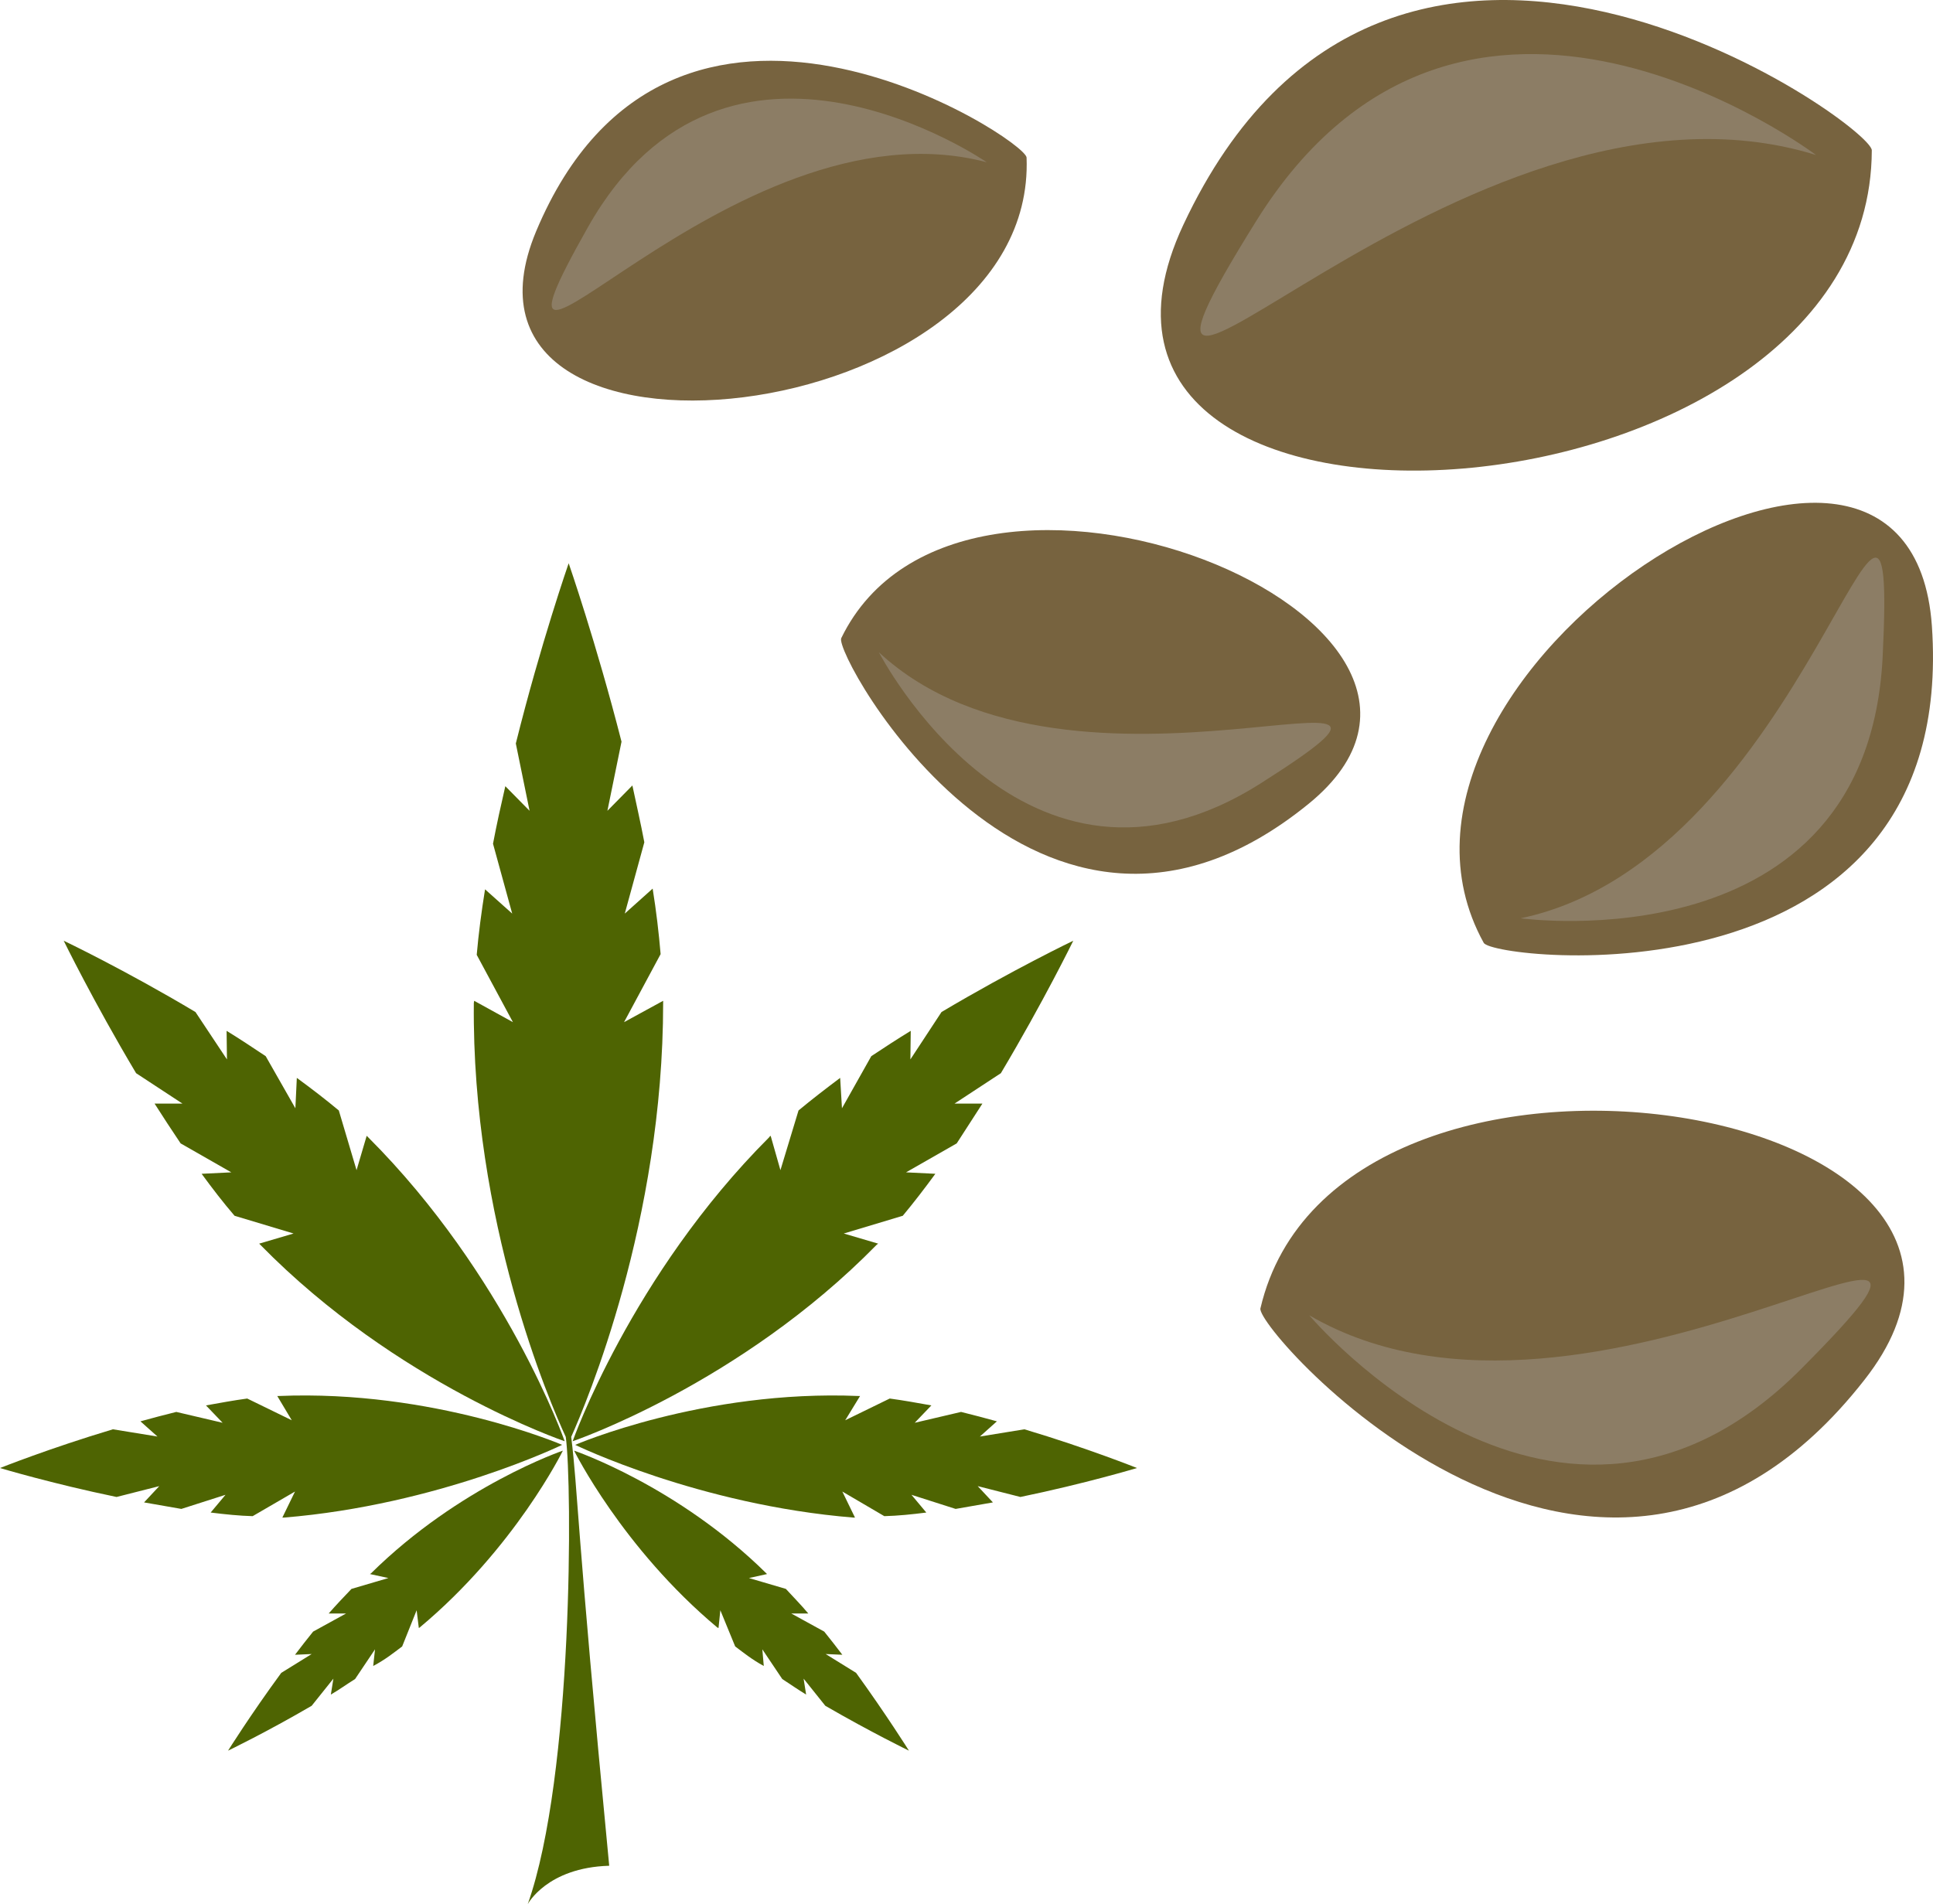 <?xml version="1.0" encoding="UTF-8" standalone="no"?>
<svg
   xmlns:dc="http://purl.org/dc/elements/1.1/"
   xmlns:cc="http://creativecommons.org/ns#"
   xmlns:rdf="http://www.w3.org/1999/02/22-rdf-syntax-ns#"
   xmlns:svg="http://www.w3.org/2000/svg"
   xmlns="http://www.w3.org/2000/svg"
   id="svg42"
   viewBox="0 0 5340.077 5261.352"
   style="clip-rule:evenodd;fill-rule:evenodd;image-rendering:optimizeQuality;shape-rendering:geometricPrecision;text-rendering:geometricPrecision"
   version="1.1"
   height="52.614mm"
   width="53.401mm"
   xml:space="preserve">
 <defs
   id="defs4">
  <style
   id="style2"
   type="text/css">
   <![CDATA[
    .fil0 {fill:#4E6402;fill-rule:nonzero}
    .fil1 {fill:#77633F;fill-rule:nonzero}
    .fil2 {fill:#8C7D65;fill-rule:nonzero}
   ]]>
  </style>
 </defs>
 <g
   transform="translate(-7699,-12565.648)"
   id="Vrstva_x0020_1">
  <path
   style="fill:#4e6402;fill-rule:nonzero"
   id="path7"
   d="m 8684,15799 -49,-165 c -36,-30 -75,-60 -116,-90 l -4,84 -82,-144 c -36,-24 -72,-48 -108,-70 l 1,79 -87,-131 c -196,-117 -364,-197 -364,-197 0,0 82,168 200,366 l 128,84 h -77 c 23,36 47,73 72,110 l 140,80 -82,4 c 30,41 60,80 91,116 l 163,49 -95,28 c 1,1 2,2 3,3 378,386 841,543 841,543 0,0 -161,-458 -543,-840 -2,-2 -3,-3 -4,-4 z"
   class="fil0" />
  <path
   style="fill:#4e6402;fill-rule:nonzero"
   id="path9"
   d="m 8505,16490 -123,-60 c -37,5 -75,12 -114,19 l 46,48 -128,-30 c -33,8 -66,17 -99,26 l 47,42 -123,-20 c -174,52 -312,107 -312,107 0,0 143,43 322,80 l 118,-30 -42,45 c 34,6 69,12 103,18 l 122,-39 -41,49 c 40,5 79,9 116,10 l 117,-68 -35,72 h 4 c 428,-35 769,-201 769,-201 0,0 -355,-153 -783,-135 -2,0 -3,0 -4,0 z"
   class="fil0" />
  <path
   style="fill:#4e6402;fill-rule:nonzero"
   id="path11"
   d="m 8772,16926 -102,30 c -21,22 -42,44 -63,68 h 48 l -91,50 c -17,21 -34,43 -50,64 l 46,-2 -84,52 c -85,116 -147,215 -147,215 0,0 106,-51 231,-124 l 60,-75 -7,44 c 24,-14 43,-28 67,-43 l 55,-82 -5,46 c 34,-18 56,-36 80,-54 l 40,-100 6,49 c 0,0 2,-1 2,-1 264,-220 396,-489 396,-489 0,0 -285,97 -530,339 -1,1 -2,1 -3,2 z"
   class="fil0" />
  <path
   style="fill:#4e6402;fill-rule:nonzero"
   id="path13"
   d="m 9855,15799 50,-165 c 36,-30 75,-60 115,-90 l 5,84 81,-144 c 36,-24 73,-48 109,-70 l -1,79 86,-131 c 197,-117 364,-197 364,-197 0,0 -82,168 -200,366 l -128,84 h 77 c -23,36 -47,73 -71,110 l -140,80 81,4 c -30,41 -60,80 -90,116 l -163,49 95,28 c -1,1 -3,2 -4,3 -378,386 -840,543 -840,543 0,0 161,-458 543,-840 1,-2 2,-3 4,-4 z"
   class="fil0" />
  <path
   style="fill:#4e6402;fill-rule:nonzero"
   id="path15"
   d="m 10034,16490 123,-60 c 37,5 76,12 115,19 l -46,48 128,-30 c 33,8 66,17 99,26 l -47,42 123,-20 c 174,52 311,107 311,107 0,0 -143,43 -322,80 l -118,-30 42,45 c -34,6 -68,12 -103,18 l -122,-39 41,49 c -39,5 -78,9 -116,10 l -116,-68 35,72 h -4 c -429,-35 -769,-201 -769,-201 0,0 354,-153 783,-135 1,0 3,0 4,0 z"
   class="fil0" />
  <path
   style="fill:#4e6402;fill-rule:nonzero"
   id="path17"
   d="m 9768,16926 102,30 c 20,22 42,44 62,68 h -47 l 91,50 c 17,21 34,43 50,64 l -46,-2 84,52 c 84,116 146,215 146,215 0,0 -105,-51 -231,-124 l -60,-75 7,44 c -23,-14 -43,-28 -66,-43 l -55,-82 4,46 c -33,-18 -55,-36 -79,-54 l -41,-100 -5,49 c -1,0 -2,-1 -3,-1 -263,-220 -396,-489 -396,-489 0,0 286,97 531,339 1,1 1,1 2,2 z"
   class="fil0" />
  <path
   style="fill:#4e6402;fill-rule:nonzero"
   id="path19"
   d="m 9531,15337 c 0,-2 0,-4 0,-6 l -108,59 101,-188 c -5,-59 -12,-119 -22,-181 l -77,69 54,-197 c -10,-53 -22,-105 -33,-157 l -69,70 39,-191 c -70,-274 -146,-493 -146,-493 0,0 -77,221 -146,498 l 38,186 -67,-68 c -12,52 -24,106 -34,159 l 53,193 -75,-67 c -10,62 -18,123 -23,181 l 100,186 -107,-59 c 0,2 -1,4 -1,6 -6,604 210,1104 254,1199 18,130 21,935 -105,1291 0,0 53,-101 225,-106 -92,-956 -86,-1031 -105,-1185 42,-94 254,-595 254,-1199 z"
   class="fil0" />
  <path
   style="fill:#77633f;fill-rule:nonzero"
   id="path21"
   d="m 12870,12981 c 1,-71 -1330,-1016 -1902,206 -472,1008 1899,856 1902,-206 z"
   class="fil1" />
  <path
   style="fill:#8c7d65;fill-rule:nonzero"
   id="path23"
   d="m 12716,12994 c 0,0 -975,-736 -1547,183 -572,919 565,-488 1547,-183 z"
   class="fil2" />
  <path
   style="fill:#77633f;fill-rule:nonzero"
   id="path25"
   d="m 11798,15171 c 27,49 1312,191 1238,-876 -62,-879 -1645,139 -1238,876 z"
   class="fil1" />
  <path
   style="fill:#8c7d65;fill-rule:nonzero"
   id="path27"
   d="m 11900,15103 c 0,0 958,133 1000,-723 42,-856 -203,556 -1000,723 z"
   class="fil2" />
  <path
   style="fill:#77633f;fill-rule:nonzero"
   id="path29"
   d="m 11181,16181 c -14,60 939,1131 1669,197 603,-769 -1457,-1106 -1669,-197 z"
   class="fil1" />
  <path
   style="fill:#8c7d65;fill-rule:nonzero"
   id="path31"
   d="m 11316,16200 c 0,0 690,821 1360,147 670,-674 -580,307 -1360,-147 z"
   class="fil2" />
  <path
   style="fill:#77633f;fill-rule:nonzero"
   id="path33"
   d="m 10023,14329 c -22,45 543,1068 1292,457 617,-504 -960,-1141 -1292,-457 z"
   class="fil1" />
  <path
   style="fill:#8c7d65;fill-rule:nonzero"
   id="path35"
   d="m 10127,14368 c 0,0 401,777 1055,362 654,-415 -516,139 -1055,-362 z"
   class="fil2" />
  <path
   style="fill:#77633f;fill-rule:nonzero"
   id="path37"
   d="m 10535,13001 c -2,-51 -982,-687 -1355,204 -307,735 1384,555 1355,-204 z"
   class="fil1" />
  <path
   style="fill:#8c7d65;fill-rule:nonzero"
   id="path39"
   d="m 10425,13014 c 0,0 -719,-496 -1101,178 -381,674 390,-366 1101,-178 z"
   class="fil2" />
 </g>
</svg>